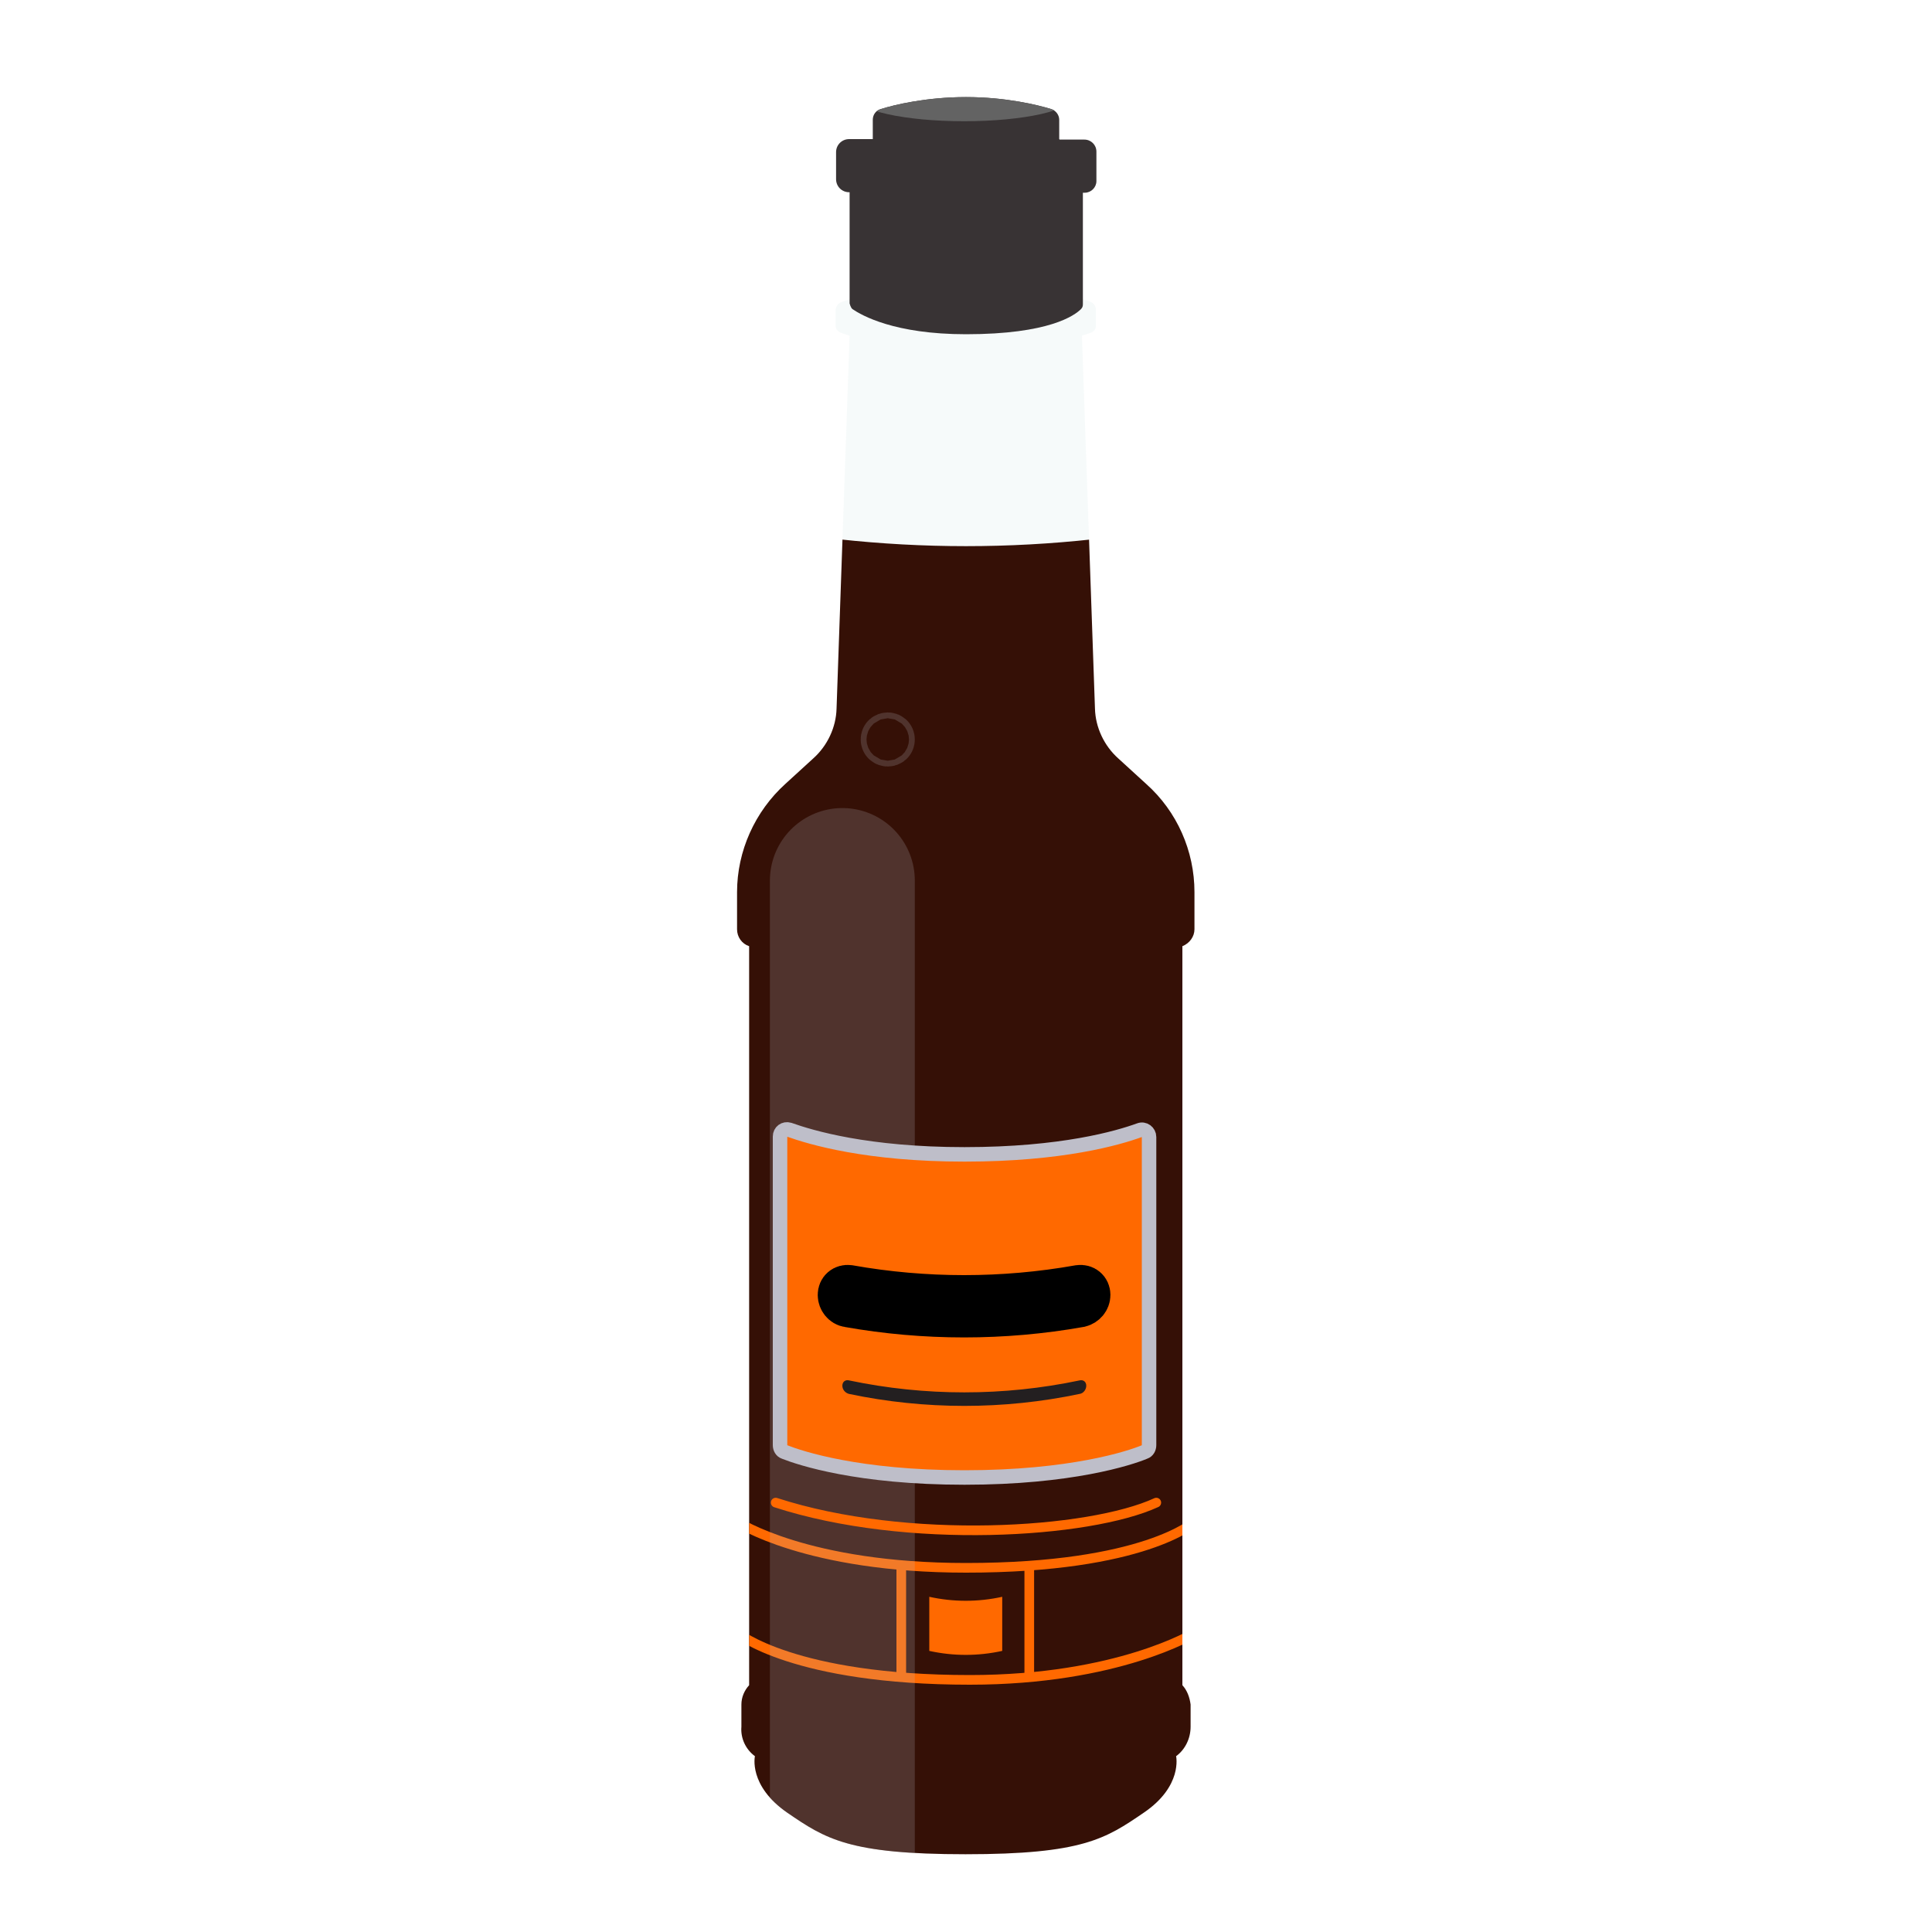 <?xml version="1.0" encoding="UTF-8"?><svg id="b" xmlns="http://www.w3.org/2000/svg" width="40" height="40" xmlns:xlink="http://www.w3.org/1999/xlink" viewBox="0 0 40 40"><defs><clipPath id="c"><path d="M24.73,19.24v-.77c0-.85-.36-1.67-1-2.24l-.58-.53c-.29-.26-.47-.64-.48-1.03l-.27-7.72.18-.06c.07-.02.11-.08.11-.15v-.32c0-.08-.04-.14-.11-.17-.21-.09-.83-.22-2.58-.22s-2.39.14-2.59.23c-.07.03-.11.1-.11.17v.31c0,.07.05.13.11.15l.18.06-.27,7.72c-.01.39-.19.77-.48,1.03l-.58.53c-.63.57-1,1.39-1,2.24v.77c0,.16.1.3.25.35h0v15.3h0c-.1.11-.16.25-.16.4v.46c-.02.24.09.47.28.61h0s-.14.61.67,1.17c.79.54,1.27.86,3.69.86s2.9-.32,3.69-.86c.81-.55.67-1.17.67-1.17h0c.19-.14.3-.37.3-.61v-.46c-.02-.15-.07-.29-.17-.4h0v-15.3h0c.15-.06.25-.2.25-.35Z" fill="none"/></clipPath><clipPath id="d"><path d="M21.93,2.88v-.4c0-.1-.07-.19-.16-.22-.29-.09-.95-.25-1.77-.25s-1.49.16-1.77.25c-.1.03-.16.12-.16.22v.4h-.49c-.15,0-.27.12-.27.27v.56c0,.15.12.27.27.27h.01v2.3s.02.09.06.12c.19.13.87.52,2.35.52,1.72,0,2.25-.39,2.38-.52.03-.03.04-.06.04-.1v-2.31h.04c.13,0,.24-.11.24-.24v-.61c0-.14-.11-.25-.25-.25h-.51Z" fill="#383334"/></clipPath></defs><path d="M24.73,19.24v-.77c0-.85-.36-1.67-1-2.24l-.58-.53c-.29-.26-.47-.64-.48-1.03l-.27-7.72.18-.06c.07-.02.11-.08.11-.15v-.32c0-.08-.04-.14-.11-.17-.21-.09-.83-.22-2.58-.22s-2.39.14-2.59.23c-.07.03-.11.1-.11.17v.31c0,.07.05.13.11.15l.18.06-.27,7.72c-.01.39-.19.77-.48,1.03l-.58.53c-.63.57-1,1.39-1,2.24v.77c0,.16.1.3.25.35h0v15.3h0c-.1.11-.16.25-.16.4v.46c-.02.24.09.47.28.61h0s-.14.61.67,1.17c.79.54,1.27.86,3.69.86s2.9-.32,3.69-.86c.81-.55.67-1.17.67-1.17h0c.19-.14.3-.37.3-.61v-.46c-.02-.15-.07-.29-.17-.4h0v-15.3h0c.15-.06.25-.2.25-.35Z" fill="#d3eae9" isolation="isolate" opacity=".2"/><g clip-path="url(#c)"><path d="M25.26,39.17c-3.46.77-7.06.77-10.52,0V10.73c3.46.77,7.06.77,10.52,0v28.44Z" fill="#351006"/><path d="M20.75,34.18c-.5.11-1.01.11-1.51,0,0-.37,0-.75,0-1.12.5.11,1.01.11,1.51,0v1.12Z" fill="#ff6900"/><path d="M24.73,31.51v2.3s-1.58.97-4.65.97c-3.65,0-4.81-.97-4.81-.97v-2.3s1.43.95,4.73.95c3.7,0,4.73-.95,4.73-.95Z" fill="none" stroke="#ff6900" stroke-miterlimit="10" stroke-width=".2"/><line x1="21.31" y1="32.41" x2="21.31" y2="34.73" fill="none" stroke="#ff6900" stroke-miterlimit="10" stroke-width=".2"/><line x1="18.66" y1="32.4" x2="18.66" y2="34.73" fill="none" stroke="#ff6900" stroke-miterlimit="10" stroke-width=".2"/><line x1="17.44" y1="18.23" x2="17.44" y2="38.84" fill="none" opacity=".2" stroke="#bebec9" stroke-linecap="round" stroke-miterlimit="10" stroke-width="3"/></g><path d="M23.79,23.54c0-.1-.1-.18-.2-.14-.44.16-1.6.5-3.62.5s-3.18-.35-3.63-.51c-.1-.03-.19.04-.19.14v6.39c0,.06.03.12.09.14.33.13,1.53.53,3.73.53s3.42-.4,3.73-.53c.06-.02.09-.08.09-.14v-6.38Z" fill="#ff6900" stroke="#bebec9" stroke-miterlimit="10" stroke-width=".3"/><path d="M16.06,31.11c2.71.88,6.49.64,7.88,0" fill="none" stroke="#ff6900" stroke-linecap="round" stroke-miterlimit="10" stroke-width=".2"/><path d="M21.93,2.88v-.4c0-.1-.07-.19-.16-.22-.29-.09-.95-.25-1.77-.25s-1.49.16-1.77.25c-.1.03-.16.12-.16.22v.4h-.49c-.15,0-.27.12-.27.27v.56c0,.15.12.27.27.27h.01v2.3s.02.09.06.12c.19.13.87.52,2.35.52,1.72,0,2.25-.39,2.38-.52.03-.03.04-.06.04-.1v-2.31h.04c.13,0,.24-.11.24-.24v-.61c0-.14-.11-.25-.25-.25h-.51Z" fill="#383334"/><g clip-path="url(#d)"><ellipse cx="19.96" cy="2.01" rx="2.24" ry=".5" fill="#636363"/></g><path d="M22.35,28.86c-1.57.33-3.2.33-4.77,0-.08-.02-.14-.09-.14-.17h0c0-.08.06-.13.14-.11,1.57.33,3.2.33,4.77,0,.08-.02.14.03.14.11h0c0,.08-.06.16-.14.17Z" fill="#231f20"/><path d="M22.35,26.98c-1.58.28-3.2.28-4.78,0-.08-.01-.14-.09-.14-.17h0c0-.08.06-.13.14-.12,1.58.28,3.2.28,4.78,0,.08-.01.14.04.14.12h0c0,.08-.06.15-.14.17Z" fill="#231f20" stroke="#000" stroke-miterlimit="10"/><circle cx="18.38" cy="15.31" r=".06" fill="none" opacity=".2" stroke="#bebec9" stroke-linecap="round" stroke-miterlimit="10"/></svg>